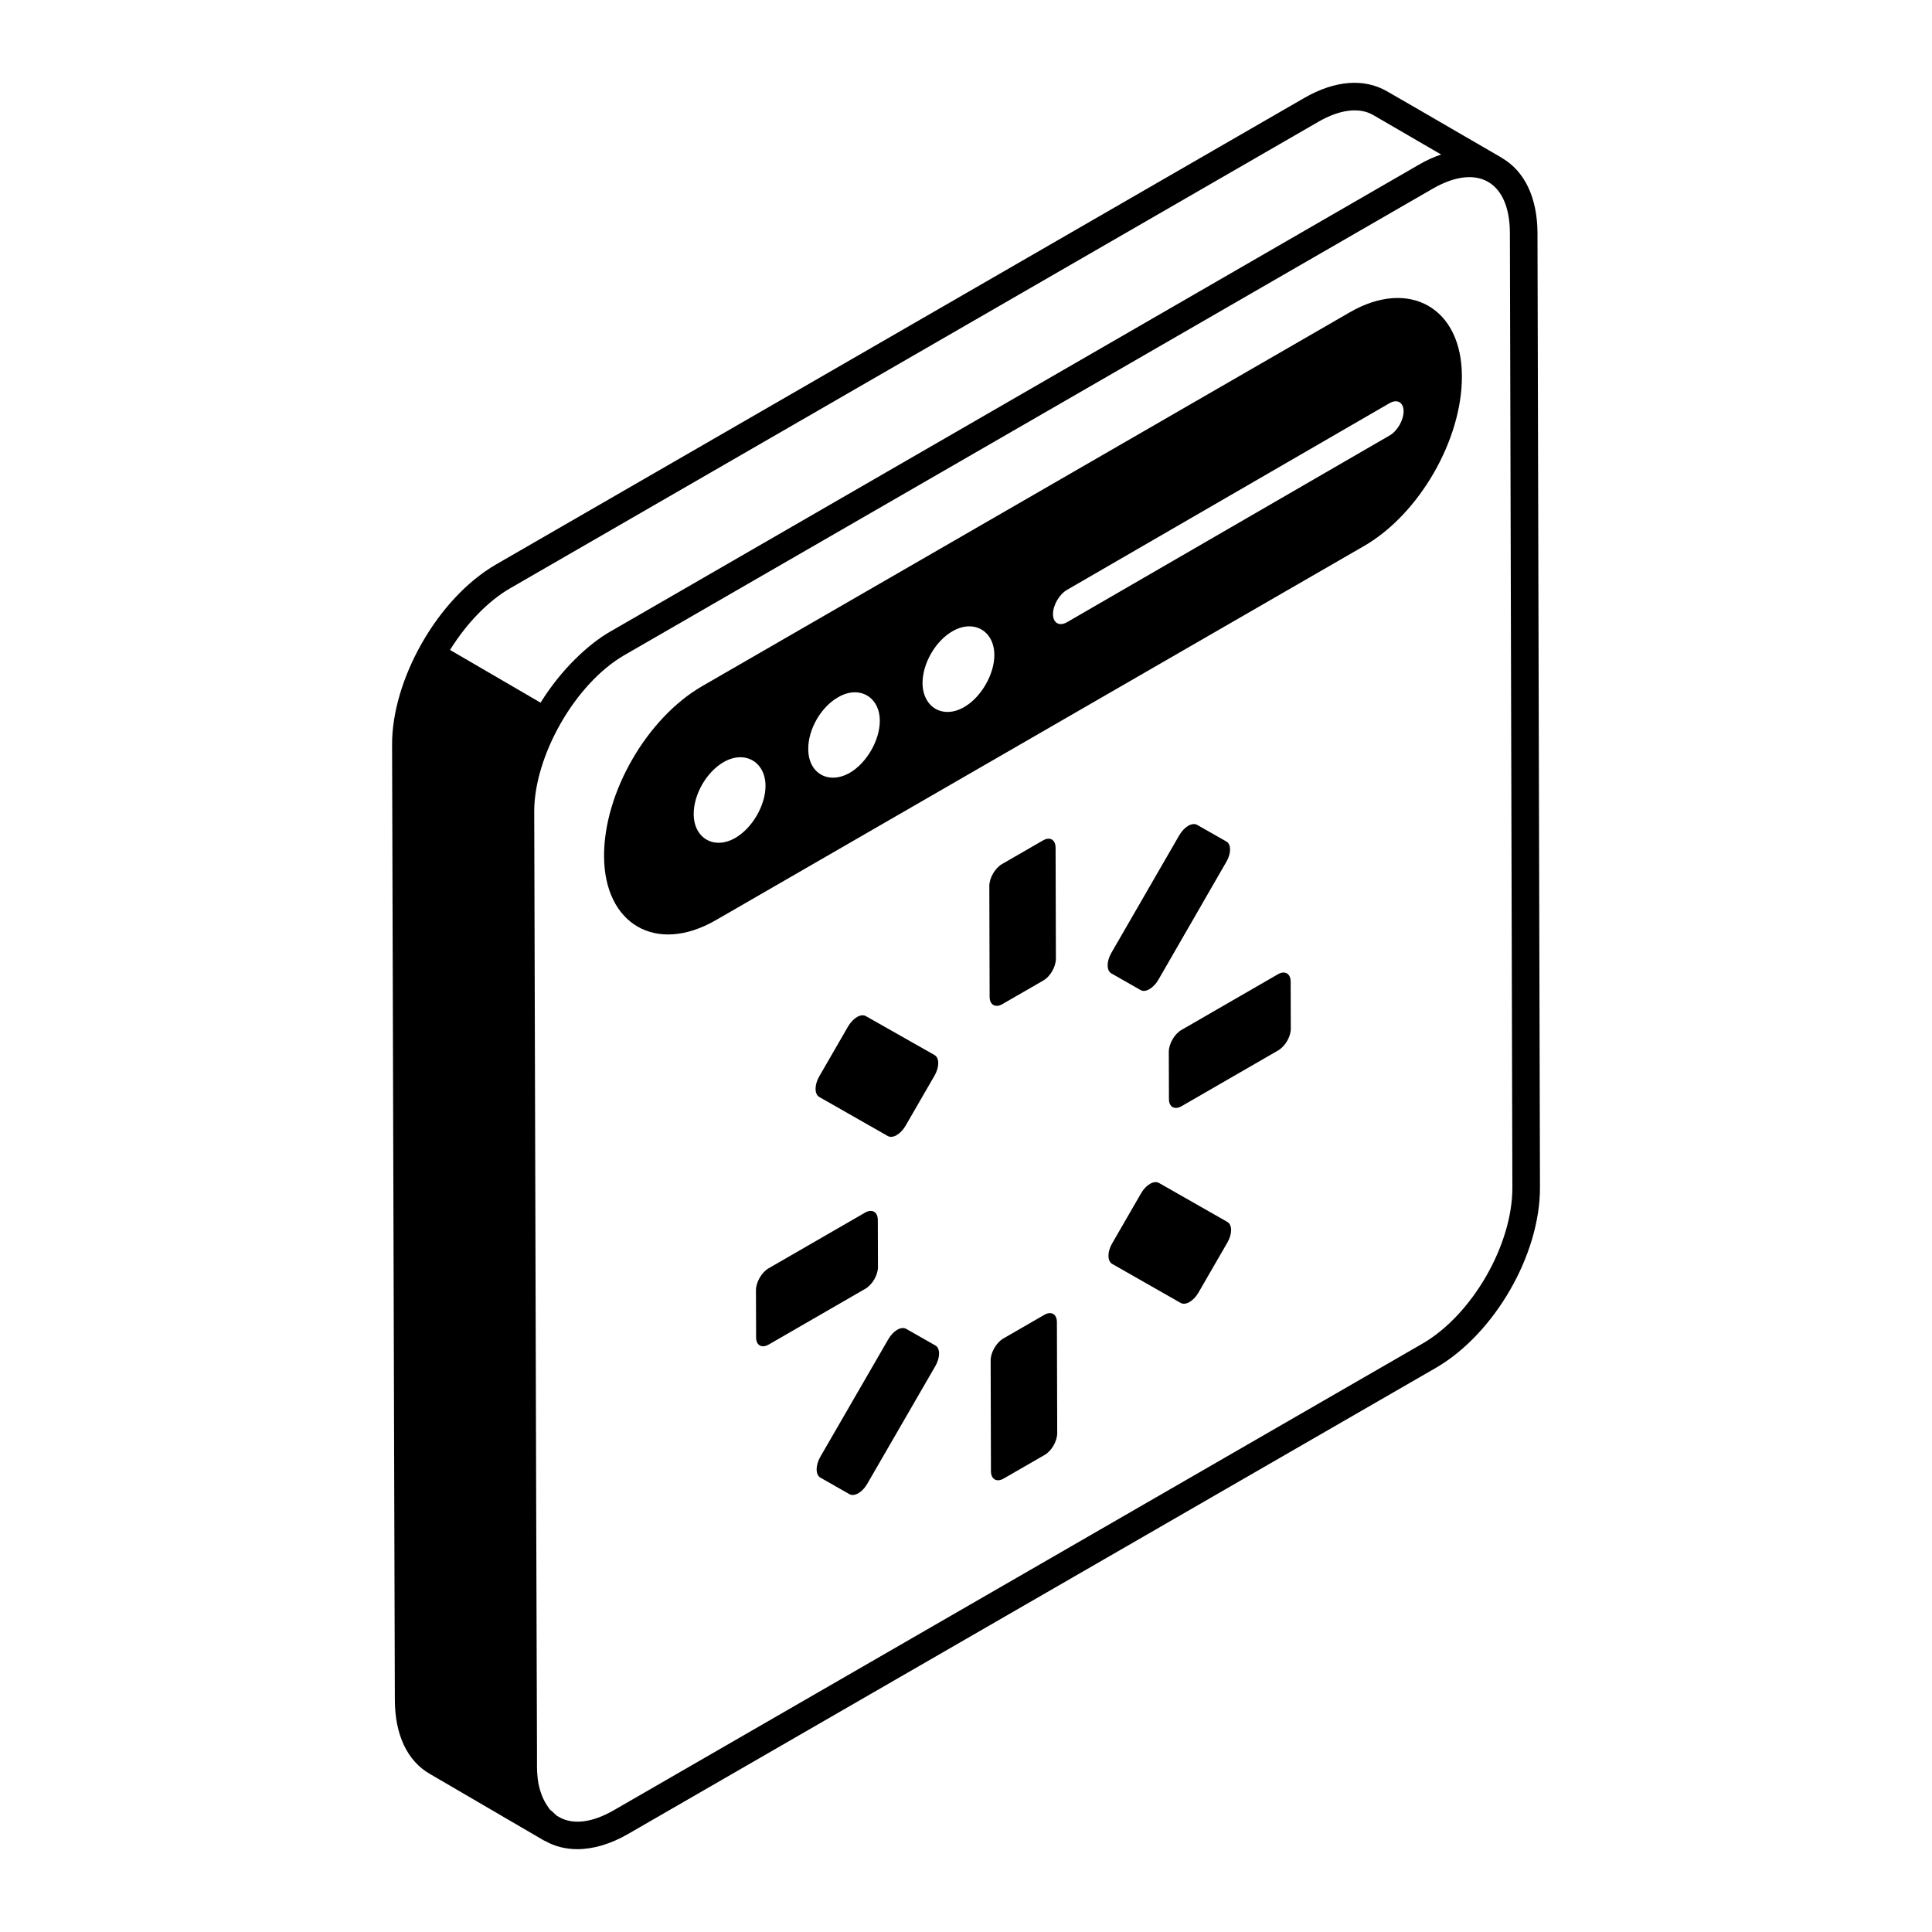 <svg xmlns="http://www.w3.org/2000/svg" enable-background="new 0 0 70 70" viewBox="0 0 70 70"><g><g><path d="M55.706,8.419c-0.01-1.25-0.46-2.21-1.28-2.69c0,0,0,0-0.01,0
			c0-0.01,0-0.01,0-0.01c-2.56-1.49-4.16-2.41-4.16-2.41
			c-0.83-0.48-1.89-0.4-3,0.24L17.976,20.449
			c-2.16,1.25-3.78,4.22-3.77,6.53l0.1,34.6
			c0,1.27,0.45,2.23,1.28,2.7l4.13,2.41c0.01,0,0.01,0,0.02,0.01
			c0.01,0,0.01,0,0.01,0c0.35,0.2,0.75,0.3,1.17,0.3
			c0.57,0,1.2-0.18,1.84-0.55L52.026,49.559
			c2.12-1.23,3.78-4.1,3.77-6.54L55.706,8.419z M18.476,21.319L47.756,4.419
			c0.79-0.46,1.5-0.54,2-0.25l2.46,1.43c-0.27,0.09-0.54,0.21-0.81,0.37
			L22.136,22.869c-0.8,0.45-1.8,1.38-2.55,2.59l-3.28-1.91
			C16.906,22.579,17.686,21.779,18.476,21.319z M51.526,48.689L22.256,65.579
			c-0.79,0.46-1.5,0.55-2.01,0.25c-0.09-0.04-0.15-0.12-0.22-0.18
			c-0.04-0.04-0.09-0.06-0.12-0.11c-0.02-0.02-0.03-0.04-0.04-0.06
			c-0.17-0.23-0.29-0.52-0.36-0.87c-0.03-0.19-0.05-0.39-0.05-0.61
			c0-0.43,0-0.58,0-0.58c-0.01-1.89-0.03-9.24-0.1-34.02
			c0-2,1.47-4.63,3.28-5.67L51.906,6.839c1.63-0.94,2.79-0.26,2.8,1.59
			l0.09,34.59C54.806,45.099,53.336,47.649,51.526,48.689z"/><path d="M48.91,11.313L25.435,24.864c-1.999,1.16-3.559,3.861-3.549,6.161
			c0.01,2.457,1.882,3.568,4.056,2.311l23.476-13.551
			c1.999-1.15,3.559-3.851,3.549-6.152C52.966,11.147,51.055,10.075,48.91,11.313
			z M26.645,30.357c-0.764,0.445-1.511,0.017-1.511-0.864
			c0-0.713,0.462-1.519,1.083-1.88c0.772-0.445,1.519-0.008,1.519,0.864
			C27.737,29.173,27.258,30.004,26.645,30.357z M30.795,27.997
			c-0.772,0.445-1.51,0.025-1.51-0.856c-0.008-0.713,0.461-1.527,1.082-1.879
			c0.763-0.445,1.51-0.017,1.51,0.856C31.877,26.822,31.399,27.645,30.795,27.997
			z M34.936,25.617c-0.764,0.445-1.502,0.017-1.511-0.865
			c0-0.713,0.462-1.519,1.083-1.88c0.772-0.445,1.519-0.017,1.519,0.865
			C36.027,24.433,35.548,25.264,34.936,25.617z M50.347,15.779l-11.684,6.763
			c-0.281,0.162-0.51,0.032-0.511-0.291c-0.001-0.323,0.227-0.717,0.508-0.879
			l11.684-6.763c0.281-0.162,0.51-0.032,0.511,0.291
			C50.856,15.223,50.629,15.617,50.347,15.779z"/></g><g><g><path d="M37.79,30.45c0.254-0.147,0.456-0.024,0.456,0.268l0.011,4.013
				c0.001,0.292-0.199,0.646-0.453,0.793l-1.485,0.857
				c-0.254,0.147-0.462,0.028-0.463-0.264l-0.011-4.013
				c-0.001-0.292,0.206-0.65,0.46-0.797L37.79,30.45z"/></g><g><path d="M37.838,47.639c0.254-0.147,0.456-0.024,0.456,0.268l0.011,4.013
				c0.001,0.292-0.199,0.646-0.453,0.793l-1.485,0.857
				c-0.254,0.147-0.462,0.028-0.463-0.264l-0.011-4.013
				c-0.001-0.292,0.206-0.65,0.46-0.797L37.838,47.639z"/></g><g><path d="M46.3,35.3c0.254-0.147,0.462-0.028,0.463,0.264l0.005,1.707
				c0.001,0.292-0.206,0.642-0.46,0.789l-3.499,2.02
				c-0.248,0.143-0.456,0.032-0.456-0.26l-0.005-1.707
				c-0.001-0.292,0.206-0.65,0.453-0.793L46.3,35.3z"/></g><g><g><path d="M43.052,29.92c0.117-0.068,0.234-0.083,0.325-0.032l1.054,0.6
					c0.181,0.096,0.182,0.434,0.002,0.738l-2.461,4.27
					c-0.09,0.156-0.209,0.276-0.327,0.344s-0.235,0.084-0.322,0.03l-1.054-0.6
					c-0.181-0.103-0.182-0.434-0.002-0.746l2.461-4.262
					C42.818,30.107,42.935,29.988,43.052,29.92z"/></g></g><g><path d="M31.342,43.936c0.254-0.147,0.462-0.028,0.463,0.264l0.005,1.707
				c0.001,0.292-0.206,0.642-0.46,0.789l-3.499,2.02
				c-0.248,0.143-0.456,0.032-0.456-0.26l-0.005-1.707
				c-0.001-0.292,0.206-0.65,0.453-0.793L31.342,43.936z"/></g><g><g><path d="M32.509,48.18c0.117-0.068,0.234-0.083,0.325-0.032l1.054,0.6
					c0.181,0.096,0.182,0.434,0.002,0.746l-2.467,4.266
					c-0.087,0.154-0.204,0.273-0.322,0.342c-0.118,0.068-0.237,0.085-0.327,0.033
					l-1.054-0.6c-0.175-0.107-0.175-0.438-0.002-0.746l2.467-4.266
					C32.275,48.367,32.392,48.248,32.509,48.18z"/></g></g><g><path d="M41.665,42.894c0.118-0.068,0.237-0.085,0.327-0.033l2.477,1.411
				c0.181,0.103,0.182,0.434,0.002,0.746l-1.047,1.813
				c-0.09,0.156-0.207,0.275-0.324,0.343c-0.117,0.068-0.234,0.083-0.325,0.032
				l-2.477-1.411c-0.181-0.103-0.182-0.442-0.002-0.746l1.047-1.813
				C41.431,43.082,41.548,42.962,41.665,42.894z"/></g><g><path d="M31.053,36.848c0.118-0.068,0.235-0.084,0.322-0.03l2.483,1.407
				c0.181,0.103,0.182,0.434,0.002,0.746l-1.047,1.813
				c-0.09,0.156-0.207,0.275-0.324,0.343c-0.117,0.068-0.234,0.083-0.325,0.032
				l-2.483-1.415c-0.174-0.099-0.175-0.438-0.002-0.738l1.047-1.813
				C30.816,37.036,30.935,36.916,31.053,36.848z"/></g></g></g></svg>
